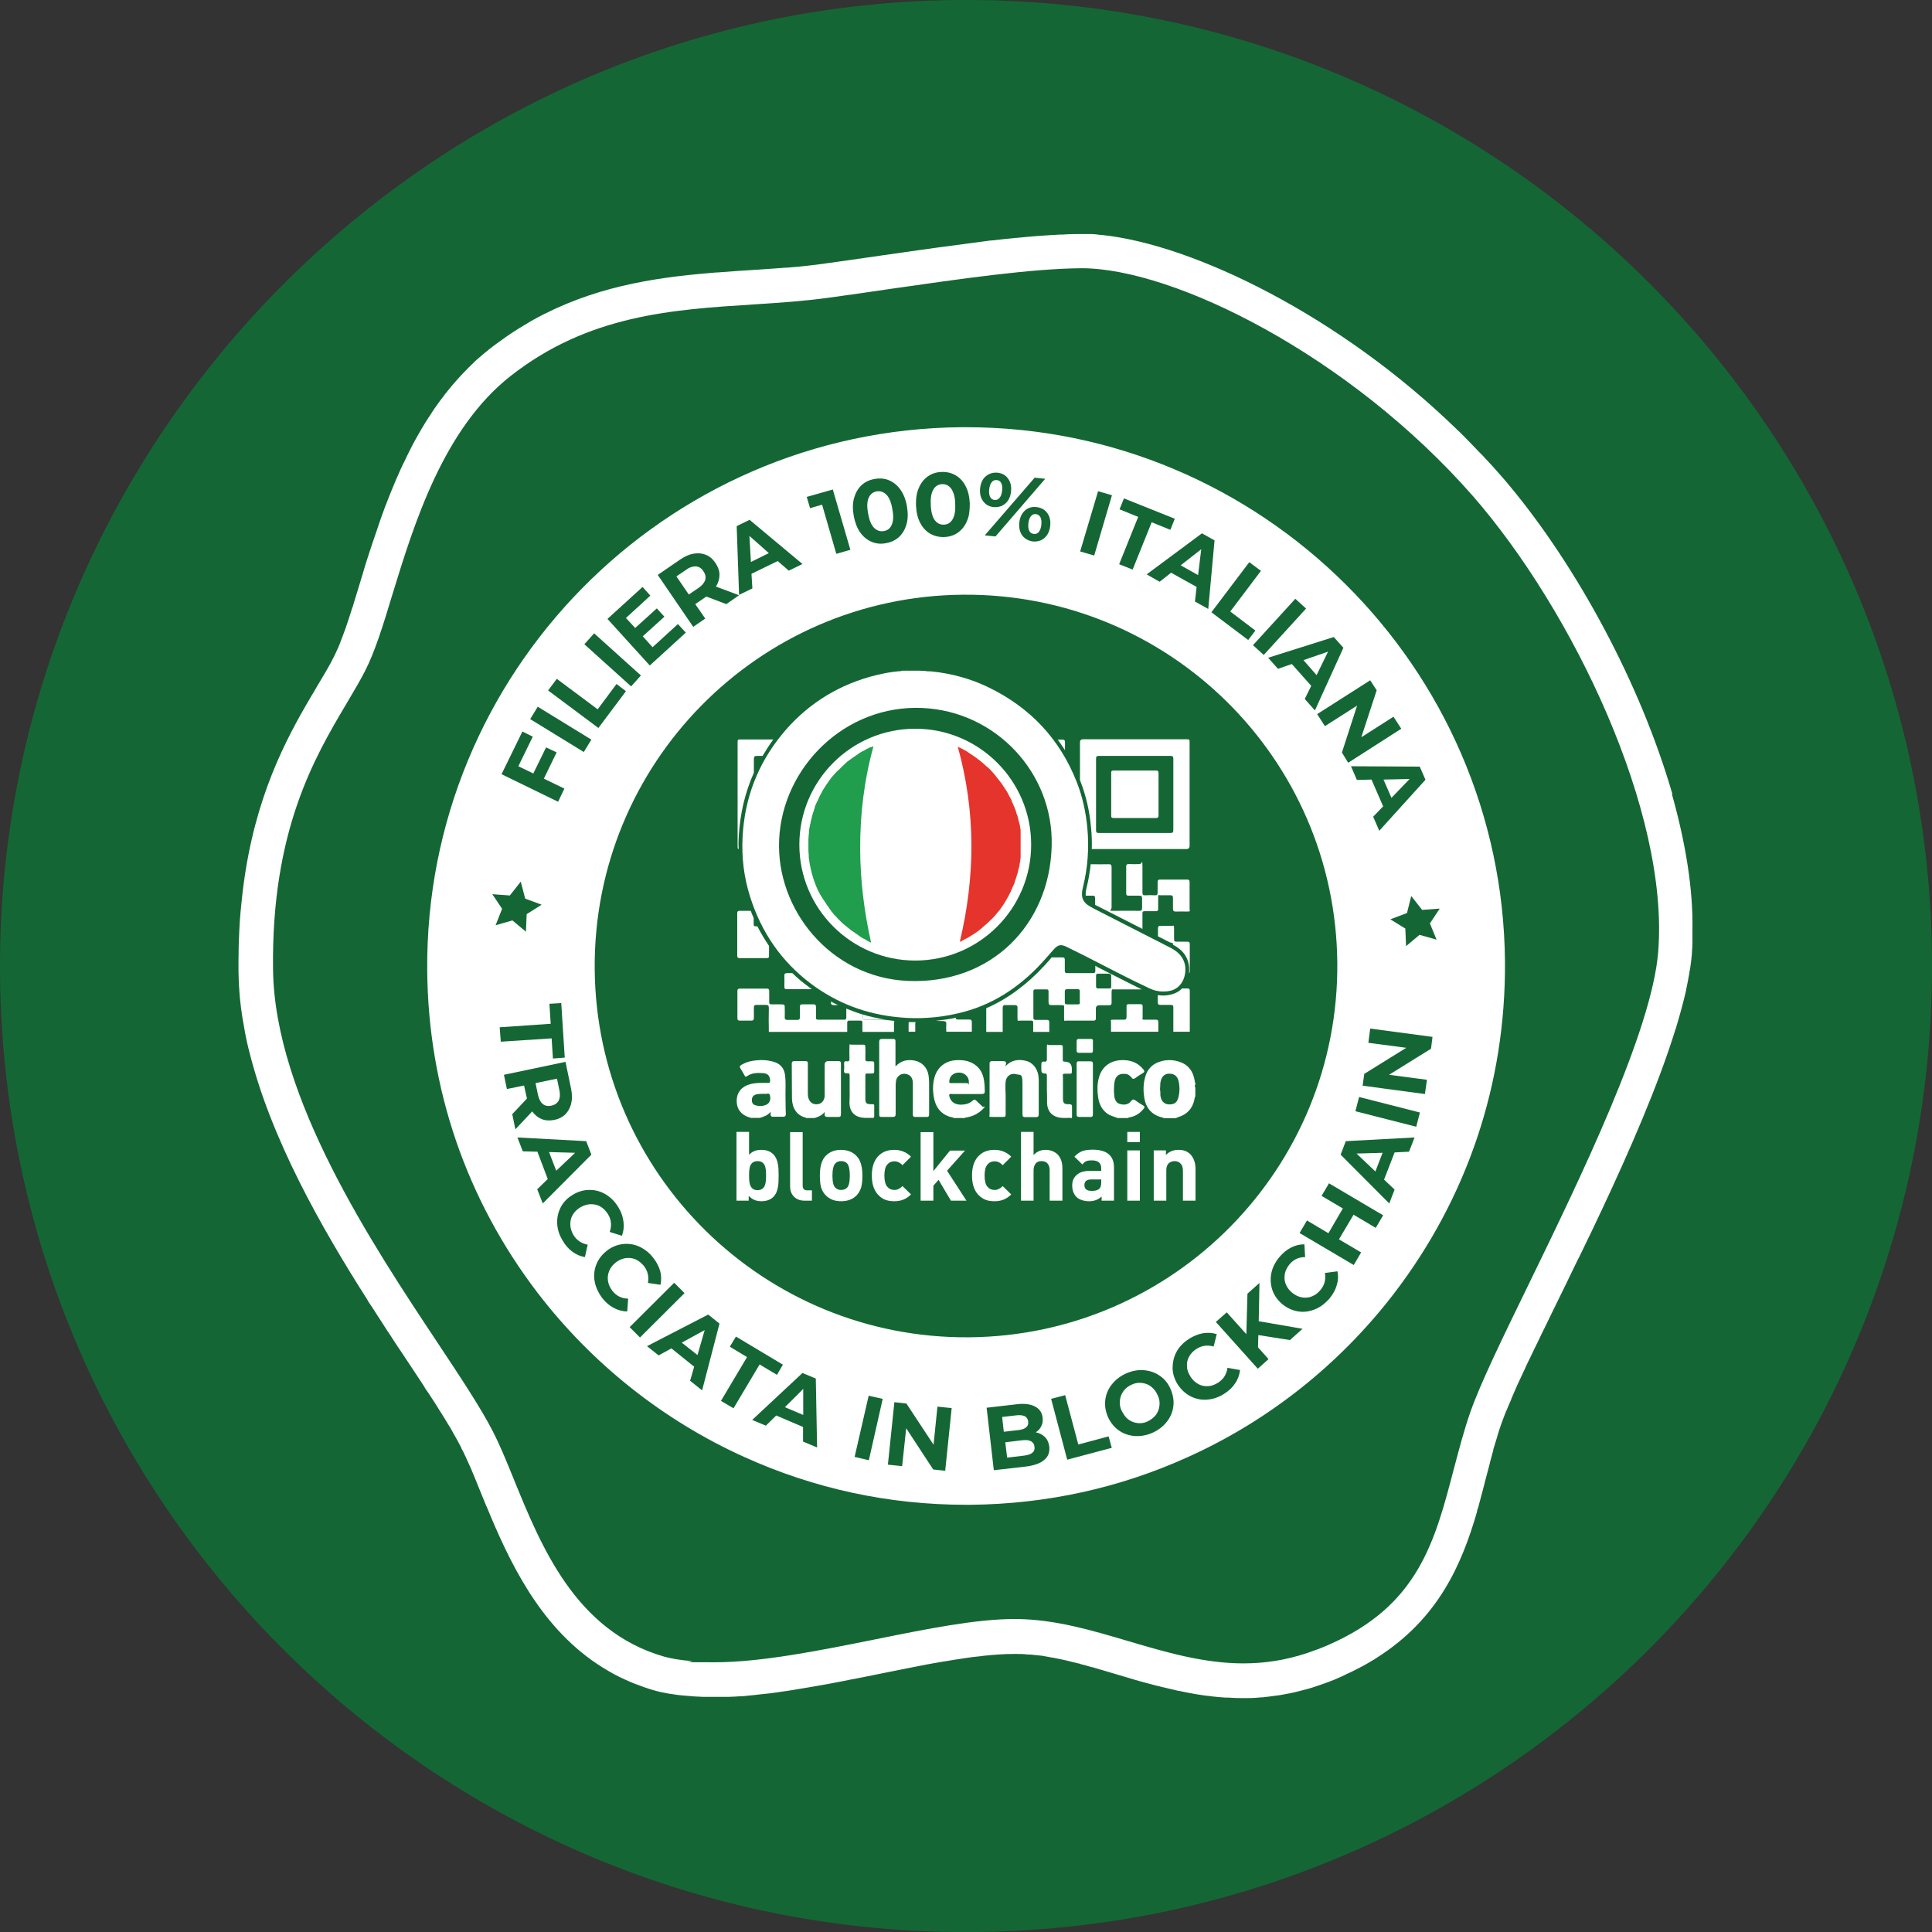 <?xml version="1.0" encoding="UTF-8"?>
<svg id="Livello_2" xmlns="http://www.w3.org/2000/svg" version="1.1" viewBox="0 0 1045.1 1045.1">
  <rect x="0" y="0" width="1045.1" height="1045.1" fill="#333333" stroke="none"/>
  <!-- Generator: Adobe Illustrator 30.0.0, SVG Export Plug-In . SVG Version: 2.1.1 Build 123)  -->
  <defs>
    <style>
      .st0 {
        fill: #209d4d;
      }

      .st1 {
        fill: #e5342c;
      }

      .st2 {
        fill: #146734;
      }

      .st3 {
        fill: #fff;
      }
    </style>
  </defs>
  <path class="st2" d="M1045.1,522.6c0,286.9-231.3,519.9-517.6,522.5h-5c-2.4,0-4.7,0-7,0C230.2,1041.3,0,808.8,0,522.6S234,0,522.6,0s522.5,234,522.5,522.6Z"/>
  <path class="st3" d="M904.7,429.7c-17.4-60.3-51.9-123.4-88.1-166.9-1.8-2.2-3.6-4.3-5.5-6.4-2.5-2.9-5.1-5.8-7.8-8.6-.9-1-1.8-2-2.8-2.9-1.6-1.7-3.3-3.4-4.9-5.1-1.3-1.3-2.6-2.7-3.9-4-1.1-1.1-2.2-2.2-3.3-3.2-63.1-61.5-142.5-100.3-192.4-105.5h-.6c-1.7-.3-3.3-.4-4.9-.5-1.2,0-2.4,0-3.5,0s-1.3,0-1.9,0c-3.3,0-6.8,0-10.3.3-.5,0-1,0-1.5,0-3.6.2-7.3.4-11.1.7h-.3c-3.9.3-8,.7-12.2,1.1h-.4c-4.2.4-8.5.9-13,1.4h-.5c-9,1.2-18.3,2.4-27.8,3.7h-.1c-9.7,1.3-19.6,2.8-29.7,4.2-6.4.9-12.9,1.9-19.5,2.8-3.5.5-7,1-10.6,1.5-.9.1-1.8.2-2.6.4h-.3c-2.7.4-5.4.7-8.1,1-.6.1-1.1.1-1.7.2-2.5.3-5,.5-7.5.7-1,.1-2,.2-3,.2-2.3.2-4.5.3-6.8.5-2.8.2-5.7.4-8.6.6h-1c-.7.1-1.5.2-2.2.2-5.3.3-10.5.7-15.8,1.1-1.1.1-2.1.2-3.2.2-1.1.1-2.3.2-3.5.3-31,2.6-63.5,7.7-95.3,25.3-1,.5-1.9,1.1-2.9,1.7-1.7,1-3.4,2-5,3-1.9,1.2-3.9,2.5-5.8,3.8-.8.5-1.6,1.1-2.4,1.7-2.5,1.8-5.1,3.6-7.6,5.6h0c-2.3,1.8-4.5,3.7-6.7,5.6-.6.5-1.2,1.1-1.7,1.6-1.8,1.7-3.5,3.4-5.2,5.2l-1,1c-2,2.1-3.8,4.2-5.7,6.4-.5.6-.9,1.1-1.4,1.7-1.5,1.8-2.9,3.6-4.3,5.5-.4.5-.8,1-1.2,1.6-1.7,2.3-3.3,4.6-4.8,7-.3.5-.6,1-1,1.5-1.3,2-2.5,4-3.7,6-.4.6-.7,1.3-1.1,1.9-1.4,2.4-2.8,4.9-4.1,7.4l-.4.8c-1.2,2.3-2.3,4.6-3.4,6.9-.3.7-.7,1.4-1,2-1.1,2.3-2.2,4.7-3.2,7.1l-.3.6c-1.1,2.6-2.2,5.2-3.2,7.7-.3.7-.5,1.3-.8,2-.8,2.1-1.7,4.3-2.5,6.4-.2.5-.4,1-.5,1.4-.9,2.5-1.9,5.1-2.7,7.6-.2.6-.4,1.2-.6,1.8-.7,2.1-1.4,4.1-2.1,6.2-.2.6-.4,1.1-.6,1.7-.8,2.5-1.6,4.9-2.4,7.3-.1.4-.2.8-.4,1.2-.7,2.2-1.4,4.3-2,6.5-.1.5-.3,1-.4,1.4-.7,2.3-1.4,4.6-2.1,6.9-.5,1.7-1,3.3-1.5,4.9h0c-.3.9-.5,1.8-.8,2.6-.3,1-.6,2-.9,3-.2.7-.4,1.4-.7,2.1-.3,1-.7,2.1-1,3.1-.2.6-.4,1.3-.6,1.9-.3,1-.7,2-1,3-.2.6-.4,1.2-.6,1.8-.3.9-.6,1.8-1,2.7-.2.6-.4,1.2-.6,1.7-.3.9-.7,1.7-1,2.6-.2.5-.4,1.1-.6,1.6-.3.9-.7,1.7-1,2.5-.2.4-.4.9-.6,1.3-.5,1-.9,2-1.4,3l-.2.4h0c-1.2,2.5-2.6,5-4.1,7.6l-.4.7c-1.5,2.6-3.1,5.3-4.8,8.1h0c-1,1.8-2.1,3.6-3.2,5.4-.3.5-.5.9-.8,1.4-.7,1.2-1.4,2.4-2.1,3.6-13.8,23.9-29.9,56.6-34.8,106.8-.2,1.7-.3,3.3-.5,5-.1,1.7-.3,3.3-.4,5.1-.2,3.5-.4,7.1-.5,10.7,0,1-.1,2.1-.1,3.1-.1,4.2-.1,8.5-.1,12.9h0c0,2.8.2,5.6.3,8.3.1,1,.1,2,.2,2.9.1,1.8.3,3.6.5,5.5.1,1.2.3,2.3.4,3.5.2,1.6.5,3.2.7,4.8.5,2.9,1,5.7,1.5,8.6.1.7.3,1.3.4,2,.4,2.1.9,4.2,1.4,6.3.1.4.2.8.3,1.1,11.7,47.5,38.9,95.4,64.2,135.1v.2c1.3,1.9,2.6,3.8,3.8,5.7l.5.8c1.7,2.7,3.4,5.3,5.1,7.9.8,1.3,1.7,2.6,2.5,3.8.6.8,1.1,1.7,1.6,2.5,1.1,1.7,2.2,3.4,3.3,5,.3.4.6.9.9,1.3,2.3,3.5,4.5,6.8,6.7,10.1s4.4,6.6,6.4,9.7v.2c1.5,2.1,2.8,4.1,4.1,6.1l.4.6c1.2,1.8,2.3,3.6,3.4,5.4.4.6.7,1.2,1.1,1.7.8,1.3,1.6,2.6,2.4,3.9.4.7.8,1.3,1.2,2,.7,1.1,1.4,2.2,2,3.3.3.5.5.9.7,1.3,1.7,2.9,3.2,5.7,4.5,8.2v.2c.8,1.5,1.6,3,2.3,4.6.2.4.3.7.5,1.1.8,1.7,1.6,3.5,2.4,5.3h0c.8,2,1.7,4,2.5,6l.3.8c.9,2.2,1.8,4.4,2.7,6.6.7,1.8,1.5,3.6,2.2,5.4.3.8.6,1.5,1,2.3.7,1.7,1.5,3.5,2.2,5.3,12.6,29.7,30,63.9,63.5,83.2.5.3.9.5,1.4.8,1.6.9,3.2,1.8,4.9,2.6,2.2,1.1,4.4,2,6.7,3,.9.4,1.8.7,2.6,1,2.8,1.1,5.7,2.1,8.7,3h.1c2.7.8,5.5,1.4,8.4,1.9h.2c2.9.5,5.9.9,9,1.1,2.9.3,5.9.5,9,.6,1,0,2,0,3,0h6.1c1.7,0,3.4,0,5.1,0,2,0,3.9-.2,5.9-.3,1.7,0,3.3-.2,5-.4,2.2-.2,4.3-.4,6.5-.7,1.6-.2,3.2-.3,4.8-.5,2.3-.3,4.7-.6,7-1,1.6-.2,3.1-.4,4.7-.7,2.4-.4,4.9-.8,7.3-1.2,1.6-.3,3.1-.5,4.7-.8,2.4-.4,4.9-.9,7.4-1.3,1.6-.3,3.2-.6,4.7-.9,2.7-.5,5.4-1,8.1-1.6,1.3-.2,2.5-.5,3.8-.7,9.1-1.8,18.2-3.7,26.9-5.4,2.2-.4,4.4-.9,6.6-1.3,1.4-.3,2.7-.5,4.1-.8,2.3-.4,4.5-.8,6.8-1.2,1.3-.2,2.5-.4,3.8-.6,2.3-.4,4.5-.8,6.8-1.1,1.1-.2,2.2-.3,3.3-.5,2.5-.4,4.9-.7,7.2-.9.8,0,1.5-.2,2.3-.3,5.8-.6,11.3-1,16.2-1h1.5c2,0,4.1,0,6.1.3.5,0,1,0,1.4,0,1.9.2,3.8.4,5.7.6h.4c2,.4,4,.7,6,1.1.6,0,1.1.2,1.7.3,1.7.3,3.5.7,5.2,1.1l.9.2c2,.5,4.1,1,6.1,1.5.5,0,1,.2,1.4.4,1.9.5,3.9,1,5.8,1.6h.3c7.6,2.2,15.4,4.6,23.3,6.9,2,.6,4.1,1.2,6.1,1.7.6.2,1.3.3,1.9.5,1.8.5,3.6,1,5.5,1.4.7.2,1.4.4,2.1.5,2.2.5,4.4,1.1,6.7,1.6.7.2,1.4.3,2.1.4,2.4.5,4.7,1,7.1,1.4l1.1.2c2.2.4,4.5.7,6.8,1,.5,0,1.1,0,1.6.2,2.5.3,5,.5,7.6.7.5,0,1,0,1.5,0,2.7.2,5.4.3,8.1.3h0c3.2,0,6.4,0,9.6-.4h.9c2.9-.3,5.8-.7,8.7-1.1.6,0,1.3-.2,1.9-.3,2.8-.5,5.6-1,8.3-1.7.7-.2,1.3-.3,2-.5,2.9-.7,5.8-1.5,8.6-2.5h0c4.3-1.4,8.7-3,13.1-5h0c2-1,4-1.9,5.9-2.8.7-.4,1.5-.7,2.2-1.1,1.1-.6,2.2-1.1,3.3-1.7.9-.5,1.8-1,2.7-1.5.7-.4,1.5-.9,2.2-1.3,1.1-.6,2.1-1.2,3.1-1.9l.3-.2c33-21,45.7-50.2,54-78.9v-.5c.4-1,.7-2.1,1-3.1,0-.5.3-1,.4-1.6.2-.8.4-1.6.6-2.3.4-1.4.7-2.7,1.1-4.1h0c1.3-4.9,2.5-9.8,3.8-14.5v-.2c.6-2.4,1.3-4.7,1.9-7v-.4c.7-2.3,1.4-4.6,2.1-6.8l.2-.8c.7-2.3,1.4-4.5,2.2-6.7.6-1.6,1.3-3.4,2-5.3.2-.5.4-1.1.7-1.6.6-1.4,1.2-2.9,1.9-4.5.3-.6.6-1.3.8-2,.7-1.7,1.5-3.5,2.3-5.3.2-.5.5-1.1.7-1.6,1.1-2.4,2.2-4.8,3.4-7.3.4-.8.8-1.6,1.1-2.4.8-1.8,1.7-3.6,2.6-5.4.6-1.3,1.2-2.6,1.8-3.8.7-1.4,1.4-2.9,2.1-4.3.7-1.5,1.5-3,2.2-4.6l1.5-3c2.4-4.9,4.8-10,7.4-15.2,1.5-3.1,3.1-6.4,4.7-9.6.4-.9.9-1.8,1.3-2.7,1.6-3.4,3.3-6.8,5-10.3l.4-.7c1.8-3.8,3.7-7.7,5.6-11.6.2-.4.4-.8.6-1.2,1.8-3.7,3.5-7.4,5.3-11.2l.4-.8c15.6-33.2,30.9-68.3,40.2-98.4l.2-.5c2.2-7.3,4.1-14.2,5.6-20.8,0-.6.2-1.1.3-1.7.5-2.5,1-4.9,1.4-7.3,0-.8.3-1.5.4-2.3.4-2.8.8-5.5,1-8.1h0v-.7c.2-2,.3-4.1.3-6.2,0-2.1,0-4.3,0-6.4.4-21.6-3.6-46.7-11.1-73.3h0ZM897,514.8c-3.4,42.9-42.1,122.4-70.3,180.4-14,28.7-26,53.4-31.3,68.6-3.5,10-6.2,20.5-8.9,30.6-10.4,39.8-19.3,74.2-67.9,95.4-3.8,1.7-7.7,3.1-11.5,4.4-11.4,3.8-22.7,5.6-34.5,5.6-21.5,0-42.1-6.1-62.1-12-20.3-6-39.5-11.7-60.2-12h-1.5c-20.8,0-47.2,5.3-75.3,11-30.4,6.1-61.7,12.4-87,12.4s-8.9-.2-12.9-.7c-5.9-.5-10.5-1.3-14.5-2.4-47.7-13.8-66.3-59.4-81.2-96-3.8-9.4-7.4-18.2-11.3-25.8-6.5-12.7-17.4-29.1-30-48.1-35-52.7-88-132.4-88.9-201.6-1-75.4,22.6-115.1,39.8-144.1,3.6-6.1,7-11.8,9.9-17.4,5.4-10.5,9.8-24.7,14.8-41.3,11.6-37.8,27.4-89.7,64-118.4,42-33,87.3-35.9,131.1-38.7,14.2-.9,27.4-1.8,40.6-3.6,11.1-1.5,22.1-3.1,32.9-4.7,39.7-5.7,77.2-11.1,104.3-11.3,49.9,0,145.1,47.2,211.8,123.4,53.9,61.9,106.1,170.8,100.1,246.3h0Z"/>
  <path class="st3" d="M522.6,814c-41.8,0-82.2-8.7-120.1-25.9-43.8-19.8-82.4-50.5-111.8-88.9-38.5-50.4-59.1-110.7-59.6-174.3-1.3-160.7,128.4-292.5,289.1-293.8h2.5c159.4,0,290.1,129.7,291.4,289.1.5,65.6-20.3,127.7-60.1,179.6-29.4,38.3-68,68.9-111.7,88.5-36.9,16.7-76.4,25.3-117.3,25.7h-2.4Z"/>
  <path class="st2" d="M723.4,520.9c.9,110.9-88.3,201.6-199.2,202.5-110.9.9-201.6-88.3-202.5-199.2-.9-110.9,88.3-201.6,199.2-202.5,111-.9,201.6,88.3,202.5,199.2h0Z"/>
  <path class="st2" d="M281.7,476.9l2.4,9.2,8.9,3.3-8.1,5.1-.4,9.5-7.3-6.1-9.1,2.6,3.5-8.9-5.3-7.9,9.5.7,5.9-7.5ZM280.4,414.5l8.1,3.9,6.9-14.1,5.7,2.7-6.9,14.2,11.1,5.4-3.4,7.1-30.6-14.9,11.3-23.1,5.6,2.8-7.8,16ZM286.8,389l4.1-6.7,29,17.8-4.1,6.7-29-17.8ZM296.5,373.5l4.7-6.3,22.1,16.5,10.2-13.7,5.1,3.9-14.9,19.9-27.2-20.3ZM316.1,348.5l5.3-5.9,25.3,22.8-5.3,5.9-25.3-22.8ZM366.7,337.6l4.3,4.6-19.5,17.8-22.9-25.2,19-17.3,4.2,4.7-13.2,12.1,5,5.4,11.7-10.6,4.1,4.5-11.7,10.6,5.3,5.9,13.7-12.5ZM392.9,326.8l-10.8-4.1-.3.2-5.7,3.9,5.4,7.8-6.5,4.5-19.2-28.1,12.1-8.3c2.5-1.7,4.9-2.8,7.3-3.2,2.4-.4,4.6-.2,6.6.6,2,.8,3.8,2.3,5.2,4.4,1.4,2.1,2.2,4.2,2.2,6.4s-.6,4.3-1.9,6.4l12.5,4.7-6.9,4.8ZM376.5,306.4c-1.6-.1-3.4.4-5.3,1.8l-5.3,3.6,6.7,9.8,5.3-3.6c1.9-1.3,3.1-2.8,3.6-4.3.4-1.6.1-3.1-1-4.7-1-1.6-2.4-2.5-4-2.6h0ZM420.7,303.5l-14.2,6.9.5,7.9-7.2,3.5-1.3-37.2,7-3.4,28.6,23.9-7.4,3.6-6-5.2ZM415.9,299.2l-10.5-9.3.8,14.1,9.7-4.8ZM450.5,264.8l9.5,32.6-7.6,2.2-7.7-26.6-6.5,1.9-1.8-6.1,14.1-4ZM471.5,293.1c-2.4-1-4.5-2.7-6.2-5.1s-2.8-5.4-3.5-9c-.6-3.6-.6-6.8.2-9.6.8-2.8,2.1-5.1,4-6.9s4.3-2.9,7.1-3.4c2.8-.5,5.4-.3,7.8.7s4.5,2.7,6.2,5.1,2.9,5.4,3.5,9,.6,6.8-.2,9.6c-.8,2.8-2.1,5.1-4,6.9s-4.3,2.9-7,3.4c-2.9.6-5.5.3-7.9-.7h0ZM482.4,283.8c.9-2,1-4.8.3-8.4-.6-3.7-1.7-6.3-3.2-7.8s-3.2-2.1-5.3-1.8c-2,.4-3.4,1.5-4.3,3.5s-1,4.8-.3,8.4c.6,3.7,1.7,6.3,3.2,7.8s3.2,2.1,5.2,1.8c2.1-.3,3.6-1.5,4.4-3.5h0ZM503.2,288.7c-2.3-1.3-4.1-3.3-5.4-5.8-1.4-2.6-2.1-5.7-2.3-9.4-.1-3.7.3-6.8,1.5-9.5,1.1-2.7,2.8-4.8,4.9-6.3s4.6-2.3,7.4-2.4c2.8-.1,5.4.5,7.6,1.8,2.3,1.3,4.1,3.3,5.4,5.8,1.4,2.6,2.1,5.7,2.3,9.4,0,3.7-.3,6.8-1.5,9.5-1.1,2.7-2.8,4.8-4.9,6.3-2.1,1.5-4.6,2.3-7.4,2.4s-5.3-.5-7.6-1.8h0ZM515.3,280.9c1.1-1.8,1.6-4.6,1.4-8.3,0-3.7-.9-6.4-2.1-8.2-1.3-1.7-2.9-2.6-5-2.5-2,.1-3.6,1-4.7,2.9-1.1,1.8-1.6,4.6-1.4,8.3.1,3.7.9,6.5,2.1,8.2,1.3,1.7,2.9,2.6,4.9,2.5,2.1,0,3.7-1,4.8-2.9h0ZM531.8,271.1c-1.4-1.9-1.9-4.2-1.6-7,.3-2.8,1.3-5,3.1-6.5s3.9-2.1,6.3-1.9c2.5.3,4.4,1.3,5.7,3.2,1.4,1.9,1.9,4.2,1.6,7-.3,2.8-1.3,5-3.1,6.5-1.7,1.5-3.8,2.1-6.3,1.9-2.4-.2-4.3-1.3-5.7-3.2h0ZM559.7,258.4l5.7.6-26.9,31.2-5.8-.6,27-31.2ZM540.7,269.3c.7-.8,1.2-2.1,1.4-3.9s0-3.1-.5-4.1-1.3-1.5-2.4-1.6c-1.1-.1-2,.2-2.7,1.1-.7.8-1.2,2.1-1.4,3.9-.2,1.7,0,3.1.5,4.1s1.3,1.5,2.4,1.7c1.1,0,2-.3,2.7-1.2h0ZM554.5,291.2c-1.2-.9-2.1-2.1-2.6-3.6-.6-1.5-.7-3.2-.5-5,.2-1.9.8-3.5,1.6-4.8.9-1.3,2-2.3,3.3-2.9,1.4-.6,2.8-.8,4.4-.6,2.5.3,4.4,1.3,5.8,3.2,1.4,1.9,1.9,4.2,1.6,7-.3,2.8-1.4,5-3.1,6.5-1.7,1.5-3.9,2.1-6.3,1.9-1.6-.2-3-.8-4.2-1.7h0ZM561.9,287.8c.7-.8,1.2-2.1,1.4-3.9.2-1.7,0-3.1-.5-4.1s-1.3-1.5-2.4-1.7c-1.1-.1-2,.2-2.7,1.1-.7.8-1.2,2.1-1.4,3.9s0,3.1.5,4.1,1.3,1.5,2.4,1.6c1.1.2,2-.2,2.7-1h0ZM594,265.7l7.5,2.2-9.6,32.6-7.6-2.2,9.7-32.6ZM615.7,279.6l-10.1-4.1,2.4-5.9,27.5,11-2.4,6-10.1-4.1-10.3,25.6-7.3-2.9,10.3-25.6ZM647.3,317.5l-13.8-7.7-6.2,4.9-7-4,29.9-22.2,6.8,3.8-3.4,37.1-7.2-4,.9-7.9ZM648.1,311.1l1.7-14-11.1,8.7,9.4,5.3ZM675.8,304.1l6.3,4.7-16.6,22,13.6,10.3-3.9,5.1-19.9-15,20.5-27.1ZM677.8,349l22.9-25.1,5.8,5.3-22.9,25.1-5.8-5.3ZM709.3,371l-10.5-11.8-7.5,2.6-5.3-6,35.5-11.2,5.2,5.8-15.4,33.9-5.5-6.2,3.5-7.1ZM712.2,365.2l6.2-12.7-13.3,4.6,7.1,8.1ZM758,394.2l-28.7,18.4-3.4-5.5,8.2-25.4-17.4,11.1-4.2-6.5,28.7-18.3,3.5,5.4-8.3,25.4,17.4-11.1,4.2,6.5ZM748.2,436.2l-6.3-14.5-7.9.2-3.2-7.4,37.2.2,3.1,7.1-25,27.6-3.3-7.6,5.4-5.6ZM752.7,431.6l9.8-10.2-14.1.3,4.3,9.9ZM297.9,553.8l-.7-10.8,6.4-.4,1.9,29.5-6.4.5-.7-10.9-27.5,1.8-.6-7.8,27.6-1.9ZM277.1,602.7l7.9-8.4v-.4c-.1,0-1.5-6.7-1.5-6.7l-9.3,1.9-1.6-7.7,33.3-7,3,14.4c.6,2.9.7,5.6.1,8-.5,2.4-1.6,4.3-3.1,5.9-1.6,1.6-3.6,2.6-6,3.1-2.5.5-4.7.4-6.8-.4-2-.8-3.8-2.2-5.2-4.2l-9.1,9.7-1.7-8.2ZM302.2,595.4c.7-1.4.9-3.3.4-5.6l-1.3-6.3-11.6,2.4,1.3,6.3c.5,2.3,1.4,4,2.6,5,1.3,1,2.8,1.3,4.7.9,1.8-.4,3.1-1.3,3.9-2.7h0ZM296.3,637.8l-5.6-14.8-7.9-.2-2.9-7.5,37.2,2,2.8,7.3-26.3,26.4-3-7.7,5.7-5.5ZM300.9,633.3l10.2-9.7-14.1-.4,3.9,10.1ZM301.4,661.6c-.1-3.2.6-6.1,2.1-8.9,1.5-2.7,3.7-4.9,6.7-6.6,2.9-1.7,5.9-2.5,9.1-2.4,3.1,0,6,.9,8.7,2.6,2.7,1.7,4.9,4,6.7,7.1,1.5,2.5,2.3,5.1,2.6,7.7.3,2.6,0,5.1-.9,7.4l-6.6-2.1c1.2-3.3.9-6.5-.8-9.4-1.1-1.8-2.4-3.2-4-4.2s-3.4-1.4-5.3-1.4-3.8.6-5.6,1.6c-1.8,1-3.2,2.4-4.2,4s-1.4,3.4-1.4,5.3.6,3.8,1.6,5.6c1.7,2.9,4.3,4.7,7.8,5.4l-1.5,6.7c-2.5-.4-4.8-1.4-6.9-3s-3.9-3.6-5.3-6.2c-1.8-3-2.7-6.1-2.8-9.2h0ZM321.7,693.3c-.6-3.1-.3-6.2.8-9.1,1.1-2.9,3-5.4,5.6-7.5s5.5-3.3,8.6-3.7,6.1,0,9,1.3,5.5,3.3,7.6,6c1.8,2.3,3.1,4.7,3.8,7.2.7,2.5.7,5,.2,7.5l-6.8-1c.6-3.5-.1-6.5-2.2-9.2-1.3-1.6-2.8-2.8-4.6-3.6-1.7-.7-3.6-.9-5.4-.6-1.9.3-3.6,1.1-5.3,2.4-1.6,1.3-2.8,2.8-3.5,4.6s-.9,3.6-.6,5.4c.3,1.9,1.1,3.6,2.4,5.3,2.1,2.7,4.9,4.1,8.5,4.2l-.5,6.9c-2.6,0-5-.7-7.3-1.9s-4.4-3-6.2-5.3c-2.1-2.8-3.5-5.8-4.1-8.9h0ZM340.6,717.9l24.1-24,5.6,5.6-24.1,24-5.6-5.6ZM375.5,739.3l-12.3-9.9-6.9,3.8-6.3-5,33.1-17.1,6.1,4.9-9.4,36.1-6.5-5.2,2.2-7.6ZM377.3,733l3.9-13.5-12.4,6.8,8.5,6.7ZM404.1,734.1l-9.3-5.6,3.3-5.5,25.4,15.2-3.2,5.5-9.4-5.6-14.1,23.7-6.8-4,14.1-23.7ZM434.4,771.9l-14.5-6.2-5.6,5.5-7.4-3.1,27.2-25.4,7.2,3,.7,37.3-7.6-3.2v-7.9ZM434.5,765.4v-14.1c.1,0-9.9,9.9-9.9,9.9l9.9,4.2ZM469.9,755l7.6,1.7-7.5,33.2-7.7-1.8,7.6-33.1ZM514.8,761.7l-3.5,33.9-6.5-.7-14.6-22.3-2.2,20.5-7.7-.8,3.5-33.8,6.5.7,14.7,22.3,2.1-20.6,7.7.8ZM565.3,777.4c1.3,1.3,2,3,2.3,5.1.3,3-.5,5.4-2.7,7.2-2.1,1.9-5.4,3-9.8,3.6l-17.5,2-3.9-33.8,16.5-1.9c4.1-.5,7.4,0,9.8,1.3,2.4,1.3,3.7,3.3,4,6,.2,1.6,0,3.2-.7,4.5-.6,1.4-1.6,2.5-3,3.4,2.1.4,3.7,1.3,5,2.6h0ZM542.1,766.5l.9,8,7.8-.9c1.9-.2,3.4-.7,4.3-1.5.9-.8,1.3-1.8,1.1-3.2-.2-1.3-.8-2.2-1.8-2.8-1.1-.5-2.6-.7-4.5-.5l-7.8.9ZM558.4,785.9c1-.8,1.4-1.9,1.2-3.3-.3-2.8-2.6-4-6.7-3.5l-9.1,1.1,1,8.3,9.1-1.1c2-.2,3.5-.7,4.5-1.5h0ZM568.6,756.7l7.6-2,7.1,26.7,16.4-4.4,1.7,6.2-24.1,6.4-8.7-32.9ZM613.7,776.8c-3.2-.3-6.1-1.3-8.6-3.1s-4.5-4.3-5.8-7.3c-1.3-3.1-1.8-6.1-1.4-9.2.4-3.1,1.6-5.9,3.6-8.4s4.6-4.5,7.8-5.9,6.5-2,9.6-1.7c3.2.3,6.1,1.3,8.6,3.1,2.6,1.8,4.5,4.2,5.8,7.3s1.8,6.1,1.4,9.2c-.4,3.1-1.6,5.9-3.6,8.4s-4.6,4.5-7.8,5.9c-3.1,1.4-6.4,1.9-9.6,1.7h0ZM625.2,765.5c1.1-1.5,1.8-3.2,2-5.1.2-1.9,0-3.8-1-5.7-.8-1.9-2-3.5-3.5-4.6-1.5-1.2-3.2-1.8-5-2-1.9-.2-3.7,0-5.5.9-1.8.8-3.3,1.9-4.4,3.4-1.1,1.5-1.8,3.2-2,5.1-.2,1.9,0,3.8,1,5.7s2,3.5,3.5,4.6,3.2,1.8,5,2c1.9.2,3.7,0,5.5-.9s3.2-2,4.4-3.4h0ZM653.2,757.1c-3.2.3-6.2-.3-9-1.7s-5.1-3.5-7-6.3c-1.8-2.8-2.8-5.8-2.9-8.9,0-3.1.6-6.1,2.1-8.9,1.5-2.8,3.8-5.1,6.7-7,2.5-1.6,5-2.6,7.6-3.1,2.6-.4,5-.3,7.5.5l-1.7,6.7c-3.4-1-6.5-.5-9.3,1.3-1.8,1.1-3.1,2.6-4,4.2-.9,1.7-1.3,3.5-1.1,5.3,0,1.9.8,3.7,1.9,5.5,1.1,1.8,2.6,3.1,4.2,4,1.7.9,3.5,1.3,5.3,1.1,1.9,0,3.7-.8,5.5-1.9,2.9-1.9,4.5-4.5,5-8l6.8,1.2c-.3,2.5-1.1,4.9-2.6,7.1-1.4,2.2-3.4,4.1-5.9,5.7-2.9,1.9-5.9,2.9-9.1,3.2h0ZM680.7,722.2l-.2,6.6,5.7,6.4-5.8,5.2-22.7-25.3,5.9-5.2,10.6,11.8.6-21.9,6.5-5.8-.4,20.7,23.7,4.1-6.8,6.1-17.1-2.7ZM711.2,708.3c-3,1.2-6,1.6-9,1.1-3.1-.5-5.9-1.8-8.5-3.9-2.6-2.2-4.4-4.7-5.4-7.6-1-2.9-1.2-6-.6-9.1.6-3.1,2.1-6,4.3-8.7,1.9-2.3,4-4,6.3-5.2s4.7-1.8,7.3-1.8l.4,6.9c-3.5,0-6.4,1.4-8.5,4-1.3,1.6-2.2,3.4-2.5,5.2-.3,1.9-.2,3.7.5,5.4.7,1.8,1.8,3.3,3.5,4.7,1.6,1.3,3.4,2.2,5.2,2.5,1.9.3,3.7.2,5.4-.5,1.8-.7,3.3-1.8,4.7-3.5,2.2-2.6,3-5.7,2.4-9.2l6.8-.9c.5,2.5.4,5-.4,7.5-.7,2.5-2,4.9-3.9,7.2-2.5,2.8-5.1,4.8-8,5.9h0ZM718.9,640.1l29.3,17.3-4,6.8-12-7.1-7.9,13.3,12,7.1-4,6.8-29.3-17.3,4-6.8,11.6,6.9,7.8-13.4-11.5-6.8,4-6.8ZM754.4,623.4l-5.7,14.7,5.7,5.4-2.9,7.5-26.3-26.4,2.8-7.3,37.2-2-3,7.7-7.8.4ZM747.9,623.6l-14.1.4,10.2,9.7,3.9-10.1ZM733.2,601.1l2-7.7,32.9,8.4-2,7.7-32.9-8.4ZM741.2,556.4l33.7,4.5-.8,6.4-22.7,14.1,20.5,2.7-1.1,7.7-33.7-4.5.9-6.4,22.7-14.1-20.5-2.7,1-7.7ZM763.4,484.7l-2.3,9.2-9,3.4,8.1,5,.4,9.5,7.3-6.1,9.2,2.6-3.6-8.8,5.3-8-9.5.7-5.9-7.5Z"/>
  <g>
    <path class="st3" d="M466.7,550.4c0,.9.3,1.2,1.2,1.2h11.2c-4.2-.7-8.4-1.6-12.4-2.8,0,.5,0,1.1,0,1.6h0Z"/>
    <path class="st3" d="M625,551.6c-1.9,0-3.8,0-5.7,0s-1.2-.3-1.2-1.2v-6c0-.8-.3-1.2-1.1-1.2h-6.4c-1,0-1.3.4-1.2,1.3v5.5c0,1.2-.3,1.6-1.5,1.6-1.9,0-3.7,0-5.6,0s-1.3.3-1.3,1.2v5.3h25.6v-4.9c.1-1.3-.4-1.7-1.6-1.6h0Z"/>
    <path class="st3" d="M626.3,538.3v3.8c0,1.2.4,1.5,1.5,1.5h5.6c.8,0,1.3.2,1.3,1.2v13.3h8.9v-22.2c0-.9-.4-1.2-1.3-1.2h-2.9c-1.5,1.6-3.4,2.6-5.6,3.2-2.5.7-5.1.8-7.5.4h0Z"/>
    <path class="st3" d="M409.4,501.1c-1.6,0-1.7-.1-1.7-1.7v-2.8c-.6-1.3-1.1-2.6-1.6-3.9h-6c-1,0-1.3.4-1.3,1.3v23c0,1,.4,1.3,1.4,1.3h14.5c1,0,1.4-.4,1.3-1.4v-5.2c-2.3-3.4-4.4-6.9-6.3-10.6h-.3Z"/>
    <path class="st3" d="M576.1,401.4c0-.9-.3-1.3-1.3-1.3h-2.6c1.4,1.9,2.6,3.8,3.9,5.7,0-1.5,0-3,0-4.4h0Z"/>
    <path class="st3" d="M449.5,542.2c0,1.1.4,1.5,1.4,1.5h2.4c-1.3-.6-2.6-1.3-3.8-1.9v.4h0Z"/>
    <path class="st3" d="M428.6,526.4h-2.7c-1.3,0-1.7.4-1.6,1.6.1,1.7,0,3.5,0,5.2s0,1.9,1.9,1.9h12.9c-.6-.4-1.2-.9-1.8-1.4-3.1-2.2-6-4.7-8.7-7.3h0Z"/>
    <path class="st3" d="M509.5,552.3c1.6,0,2.4.3,2.4,1.2-.1,1.5-.1,3.1,0,4.6h13.8v-5.2c0-1-.4-1.4-1.4-1.4-1.9,0-3.9,0-5.8,0s-1.3-.2-1.3-1c-3.6.8-7.3,1.3-10.9,1.7,1,.1,2.1.1,3.2.1h0Z"/>
    <path class="st3" d="M592.5,522.4v2.8c0,.9-.3,1.2-1.2,1.2h-14.1c-.9,0-1.2-.4-1.2-1.2v-6c0-1-.3-1.3-1.3-1.3h-5.8c-1.2,1.4-2.5,2.9-3.8,4.3-9.7,10.5-20.1,18.2-31.6,23.2v12.8h8.9v-12.9c0-1.2.4-1.7,1.6-1.6,1.6,0,3.2,0,4.8,0,1.1,0,1.7.3,1.6,1.5,0,1.9,0,3.7,0,5.6s.3,1.3,1.3,1.3h6.1c.8,0,1.2.3,1.1,1.1v5h8.7v-5.2c0-.9-.3-1.3-1.3-1.3h-6.1c-.8,0-1.2-.3-1.2-1.1v-14.3c0-.8.3-1.1,1.1-1.1h6c.9,0,1.1.3,1.1,1.2,0,1.9,0,3.8,0,5.7,0,1.3.5,1.7,1.7,1.6,1.7,0,3.5,0,5.2,0s1.6.4,1.5,1.6c0,1.9,0,3.7,0,5.6s.3,1.2,1.2,1.2h14.8c.9,0,1.2-.4,1.2-1.2v-5.3q0-1.8,1.9-1.8h5.1c1.1,0,1.6-.4,1.5-1.5,0-1.8,0-3.6,0-5.5s.4-1.6,1.6-1.6c4.6,0,9.2,0,13.8,0h.9c-8-3.9-16-8.1-23.8-12-.4-.3-.9-.5-1.3-.8h0ZM584.2,542.3c0,.8-.4,1-1.1,1h-6c-.9,0-1.1-.4-1.1-1.2v-5.8c0-.9.4-1.2,1.2-1.2h5.8c.7,0,1.1.2,1.1,1,0,2.1,0,4.1,0,6.2h0ZM600.1,526.8c.7,0,1,.3,1,1v5.9c0,.7-.3,1-1,1h-6.1c-.8,0-1.1-.3-1.1-1.1v-5.8c0-.7.2-1.1,1-1.1,2.1,0,4.1,0,6.2,0h0Z"/>
    <path class="st3" d="M467.9,551.6c-.9,0-1.2-.3-1.2-1.2v-1.6c-3-.9-6-2-8.9-3.2v4.8c0,.9-.3,1.2-1.2,1.2h-14.1c-.8,0-1.2-.3-1.1-1.1v-5.8c0-1-.3-1.4-1.3-1.4-2,0-4.1,0-6.1,0-1.1,0-1.3.4-1.3,1.4v5.6c0,1.1-.4,1.4-1.4,1.4-1.8,0-3.6,0-5.5,0-.9,0-1.3-.3-1.3-1.3.1-1.7,0-3.4,0-5.1s0-2-2-2h-5.2c-.9,0-1.2-.3-1.2-1.2v-6.1c0-.9-.4-1.2-1.2-1.2h-14.8c-.9,0-1.2.4-1.2,1.3v14.8c0,.9.4,1.2,1.3,1.2,2.1,0,4.2,0,6.2,0,1.1,0,1.4-.5,1.4-1.5v-5.6c0-1,.4-1.4,1.4-1.4,1.7,0,3.4,0,5.1,0,1.2,0,1.6.4,1.6,1.6-.1,4.3-.1,8.6,0,13h42.4v-5c0-.8.3-1.1,1.1-1.1h6.1c.7,0,1,.3,1,1v3.3c-.1.5.1,1.1.1,1.8h17v-4.9c0-.5.1-.8.3-1-1.5-.2-3.1-.4-4.6-.6-3.9-.1-7.7-.1-11.4-.1h0Z"/>
    <path class="st3" d="M636,493.1c2.1-.1,4.2,0,6.2,0s1.3-.3,1.3-1.3v-14.7c0-.9-.3-1.3-1.3-1.3h-14.7c-1.1,0-1.3.5-1.3,1.4v5.7c0,1-.3,1.5-1.4,1.4-1.7-.1-3.5-.1-5.2,0-1.3.1-1.6-.3-1.6-1.6,0-4.6,0-9.3,0-13.9s-.3-1.5-1.4-1.4c-2,.1-4,.1-6,0-1,0-1.4.3-1.4,1.4v14.4c0,1,.4,1.4,1.4,1.3h5.7c1.2,0,1.5.4,1.5,1.5,0,1.7,0,3.5,0,5.2,0,1.2-.4,1.5-1.5,1.5-4.4-.1-8.7,0-13.1,0s-1.9,0-1.9-1.9v-21.7c0-1.2-.4-1.7-1.6-1.6-3.2,0-6.5.1-9.7,0-.5,4.4-1.2,8.7-2.3,13-.2.9-.4,1.9-.4,3.1v.9h3.7c1.1,0,1.4.4,1.4,1.4s0,2.4,0,3.6h0l3.8,1.9c7.2,3.6,14.4,7.4,21.8,11.1v-8.5c0-.8.3-1.1,1.1-1.1h6c1.1,0,1.5-.4,1.4-1.4,0-2,0-4,0-6s.3-1.2,1.1-1.2h5.6c1,0,1.3.4,1.3,1.3v5.8c0,1.2.3,1.7,1.4,1.7h0Z"/>
    <path class="st3" d="M491.5,553.1v5h3.6v-4.6l.2-.6c-1.2,0-2.5,0-3.7,0v.3h-.1Z"/>
    <path class="st3" d="M399.6,452.6c.7-12.3,3.4-23.9,8.2-34.6v-7.4c0-1.3.4-1.7,1.7-1.7h3c1.8-3,3.7-6,5.8-8.9h-17.6c-1.7,0-1.7.1-1.7,1.8v55.8c0,1.2,0,1.6.6,1.7-.2-2.2-.1-4.5,0-6.7h0Z"/>
    <path class="st3" d="M590.2,447.8c.4,3.8.5,7.7.4,11.5h51.1q1.8,0,1.8-1.8v-55.7c0-1.8,0-1.9-1.8-1.9h-55.8q-1.7,0-1.7,1.7v20.4c3.2,8.1,5.2,16.5,6,25.8h0ZM592.9,410.4c0-1.1.3-1.5,1.5-1.5h38.7c1.2,0,1.6.3,1.6,1.5v38.7c0,1.2-.4,1.5-1.6,1.5h-38.7c-1.1,0-1.5-.3-1.5-1.4v-38.8h0Z"/>
    <path class="st3" d="M633.2,509.9c1,0,1.4.3,1.4,1.2,2.9,1.5,6.6,4.1,8.1,9.1.6,2,.7,4.2.5,6.3.2-.2.4-.6.4-1.1v-14.7c0-1-.4-1.3-1.3-1.3h-5.6c-1.2.1-1.7-.3-1.6-1.6,0-1.9,0-3.7,0-5.6s-.3-1.4-1.2-1.4h-6.2c-.9,0-1.3.4-1.3,1.3v4.4c2,1,4.1,2.1,6.1,3.1l.7.3h0Z"/>
    <path class="st3" d="M602.5,442.5h22.8c1,0,1.4-.3,1.4-1.4v-23c0-.9-.4-1.3-1.3-1.3h-23c-1,0-1.4.4-1.3,1.4v22.8c-.1,1.2.3,1.5,1.4,1.5h0Z"/>
    <path class="st3" d="M501.3,550.6c5.6-.3,11.2-1.1,16.7-2.4,18.3-4.1,33.2-13.9,45.7-27.5,2.1-2.3,4.1-4.6,6.1-6.9,2.5-2.8,4-3.2,7.4-1.5,3.1,1.5,6.2,3.1,9.3,4.6,11.8,6,23.4,12.2,35.4,17.8,3.6,1.7,7.5,2.1,11.4,1.2,7.1-1.8,9-10,7.4-15.1-1.2-3.9-4.1-6.3-7.5-8.1-13.8-7.1-27.7-14.1-41.5-21.2-1.2-.6-2.3-1.3-3.4-2-2-1.5-3.1-3.4-3-6,0-1.2.2-2.4.5-3.5,2.6-10.5,3.4-21.2,2.4-32-.8-8.6-2.6-17-5.8-25.1-9.2-23.3-25.2-40.2-47.7-51.1-9.7-4.7-20-7.5-30.8-8.6-1.3-.1-2.6,0-3.8-.3h-1.2c-.4,0-.8-.1-1.2-.1h-7.1c-.6-.1-1.2.1-1.8,0h-1c0,.1-.2.2-.2.2-5.9.4-11.7,1.6-17.4,3.2-19,5.5-34.8,15.9-47.3,31.2-13.1,16.1-20.1,34.5-21.2,55.2-.6,11.1.7,22,4.1,32.6,6,19,16.8,34.8,32.7,46.8,14.2,10.7,30.2,16.7,47.8,18.3,5,.5,10,.6,15,.3h0ZM494.8,530.7c-42.6.2-73.2-35.5-73.4-72.9-.2-39.6,32.4-74.5,73.6-74.9,40.6-.3,72.9,32.1,73.9,70.8.9,42.6-29.1,77-74.1,77h0Z"/>
    <path class="st3" d="M586.8,562h3.2c.9,0,1.3.3,1.2,1.2v5.2c0,.8-.3,1.2-1.1,1.1h-6.5c-.9,0-1.2-.4-1.2-1.2v-5.1c0-.9.4-1.2,1.3-1.2h3.1Z"/>
    <g>
      <path class="st3" d="M421.2,635.9c0,2.8-.1,4.9-.4,6.3-.4,2.3-1.2,4-2.4,5.2-1.6,1.6-3.8,2.4-6.6,2.4s-5-1-6.8-2.9v2.6h-6.6v-37.2h6.8v12.4c1.6-1.8,3.8-2.7,6.6-2.7s5,.8,6.6,2.5c1.2,1.2,2,3,2.4,5.2.3,1.4.4,3.5.4,6.2h0ZM414.4,635.9c0-2.4-.2-4.1-.6-5.2-.7-1.7-2-2.6-4-2.6s-3.3.9-4,2.6c-.4,1-.6,2.8-.6,5.2s.2,4.1.6,5.2c.7,1.8,2,2.7,4,2.7s3.3-.9,4-2.7c.4-1.1.6-2.8.6-5.2h0Z"/>
      <path class="st3" d="M439.2,649.5h-3.9c-2.6,0-4.6-.8-6-2.4-1.3-1.4-1.9-3.2-1.9-5.3v-29.4h6.8v29c0,1.6.8,2.5,2.4,2.5h2.6v5.6Z"/>
      <path class="st3" d="M466.5,635.9c0,2.6-.2,4.7-.6,6.2-.5,1.7-1.3,3.2-2.4,4.4-2.1,2.2-4.9,3.3-8.5,3.3s-6.3-1.1-8.4-3.3c-1.2-1.2-2-2.7-2.5-4.4-.4-1.5-.6-3.6-.6-6.2,0-4.9,1-8.4,3.1-10.6,2.1-2.2,4.9-3.3,8.3-3.3s6.3,1.1,8.4,3.3c2.2,2.2,3.2,5.7,3.2,10.6h0ZM459.7,635.9c0-3.3-.5-5.5-1.5-6.6-.8-.8-1.8-1.2-3.2-1.2s-2.3.4-3.1,1.2c-1,1-1.6,3.2-1.6,6.6s.5,5.6,1.6,6.6c.8.8,1.8,1.2,3.1,1.2s2.4-.4,3.2-1.2c1-1,1.5-3.2,1.5-6.6h0Z"/>
      <path class="st3" d="M492.8,646.1c-2.4,2.5-5.4,3.7-9,3.7s-6-.9-8.1-2.8c-2.7-2.4-4.1-6.1-4.1-11.1s1.4-8.7,4.1-11.1c2.1-1.9,4.8-2.8,8.1-2.8s6.6,1.2,9,3.7l-4.6,4.6c-1.3-1.4-2.8-2.1-4.4-2.1s-2.9.6-3.9,1.8-1.5,3.2-1.5,5.9.5,4.8,1.5,6,2.3,1.8,3.9,1.8,3-.7,4.4-2.1l4.6,4.5Z"/>
      <polygon class="st3" points="522.8 649.5 514.4 649.5 507.7 638.2 504.9 641.4 504.9 649.5 498 649.5 498 612.4 504.9 612.4 504.9 633.5 513.9 622.4 522 622.4 512.3 633.3 522.8 649.5"/>
      <path class="st3" d="M547,646.1c-2.4,2.5-5.4,3.7-9,3.7s-6-.9-8.1-2.8c-2.7-2.4-4.1-6.1-4.1-11.1s1.4-8.7,4.1-11.1c2.1-1.9,4.8-2.8,8.1-2.8s6.6,1.2,9,3.7l-4.6,4.6c-1.3-1.4-2.8-2.1-4.4-2.1s-2.9.6-3.9,1.8-1.5,3.2-1.5,5.9.5,4.8,1.5,6,2.3,1.8,3.9,1.8,3-.7,4.4-2.1l4.6,4.5Z"/>
      <path class="st3" d="M574.6,649.5h-6.8v-16.6c0-1.7-.5-2.9-1.4-3.8-.8-.7-1.8-1-3-1s-2.2.3-2.9,1-1.4,2.1-1.4,3.8v16.6h-6.8v-37.2h6.8v12.5c1.8-1.9,4-2.8,6.5-2.8s5.1.9,6.8,2.8c1.5,1.8,2.3,4.1,2.3,7.1v17.6h0Z"/>
      <path class="st3" d="M602.5,649.5h-6.6v-2.3c-1.7,1.7-4,2.6-6.7,2.6s-5.4-.8-6.9-2.3c-1.5-1.6-2.3-3.6-2.3-6.2s.8-4.2,2.4-5.7c1.6-1.5,3.9-2.2,6.9-2.2h6.4v-1.4c0-2.9-1.7-4.3-5-4.3s-3.9.7-5.2,2.2l-4.3-4.2c1.3-1.4,2.7-2.4,4.2-3,1.4-.5,3.3-.8,5.6-.8,7.7,0,11.6,3.2,11.6,9.6v18h-.1ZM595.7,639.5v-1.5h-5.3c-2.5,0-3.8,1-3.8,3.1s1.3,3.1,3.9,3.1,3.9-.6,4.6-1.7c.4-.6.6-1.6.6-3h0Z"/>
      <path class="st3" d="M616.6,617.8h-6.8v-5.5h6.8v5.5ZM616.6,649.5h-6.8v-27.2h6.8v27.2Z"/>
      <path class="st3" d="M646.7,649.5h-6.8v-16.4c0-1.7-.5-3-1.5-3.9-.8-.7-1.8-1.1-3-1.1s-2.3.4-3.1,1.1c-1,.9-1.4,2.2-1.4,3.9v16.4h-6.8v-27.2h6.6v2.5c1.8-1.9,4-2.8,6.8-2.8s4.8.8,6.4,2.4,2.8,4.4,2.8,7.7v17.4Z"/>
      <path class="st3" d="M436,604.8v-.2c-5.3-1.2-7.5-5.5-7.6-10.5-.1-6.2,0-12.5-.1-18.7,0-1,.4-1.4,1.4-1.4h6c1,0,1.3.3,1.3,1.4v16.2c0,1,.1,2,.5,2.9.8,2.1,2.6,3.1,4.9,2.8,2.2-.3,3.7-2.2,3.7-4.7v-16.5q0-2.1,2-2.1h5.5c.9,0,1.3.3,1.3,1.3v27.5c0,1-.3,1.4-1.3,1.4-1.9,0-3.9,0-5.8,0-1.3,0-1.9-.4-1.7-1.7v-1c-1.5,1.9-3.5,2.7-5.5,3.3h-4.6Z"/>
      <path class="st3" d="M604.6,604.8c-1.7-.7-3.6-1.1-5.2-2.1-3.3-2.2-4.9-5.5-5.4-9.3-.5-3.5-.5-6.9.4-10.3,1.5-5.8,5.8-9.2,11.7-9.6,4.9-.3,9.2,1,12.4,5,.7.9.7,1.4-.3,2-1.4.8-2.8,1.7-4.1,2.7-.9.6-1.4.6-2-.3-.9-1.2-2.2-2-3.7-2-3.3-.2-5.2,1.3-5.6,5-.3,2.4-.3,4.9,0,7.4.4,2,1.3,3.6,3.4,4,2.1.5,4.2.2,5.6-1.6.9-1.2,1.5-1.1,2.6-.3,1.3,1,2.6,1.8,4,2.6.8.5.9,1,.3,1.7-2.1,2.7-4.8,4.3-8.1,4.8l-.4.3h-5.7Z"/>
      <path class="st3" d="M484.5,576.8c2.9-3.1,6.4-3.8,10.2-3.1,4.1.8,7,3.9,7.6,8.1.2,1.3.3,2.6.3,4v16.9c0,1.1-.3,1.6-1.5,1.5-2,0-3.9,0-5.9,0-1.1,0-1.4-.3-1.4-1.4v-16.8c0-2.8-1.2-4.5-3.5-5-2.6-.7-5.1,1-5.6,3.6-.1.8-.2,1.6-.2,2.3v15.7c0,1.2-.4,1.6-1.6,1.6-1.8,0-3.6,0-5.4,0s-1.9,0-1.9-1.8v-38.7c0-1.3.4-1.7,1.7-1.7,1.9,0,3.8,0,5.6,0,1.1,0,1.6.3,1.5,1.5,0,4.3,0,8.6,0,13.3h0Z"/>
      <path class="st3" d="M543.9,576.8c3.1-3.4,6.9-3.9,10.9-3,3.7.8,6.3,4.1,6.9,8,.3,2.2.2,4.4.2,6.6v14.2c0,1.4-.4,1.7-1.7,1.7-1.8,0-3.7,0-5.5,0-1.2,0-1.6-.3-1.6-1.5,0-5.6,0-11.2,0-16.8s-1.2-4.3-3.3-4.9c-2.9-.8-5.4.9-5.8,3.9-.3,2.6,0,5.2,0,7.8v10c0,1.1-.3,1.5-1.4,1.4-2,0-4,0-6,0s-1.3-.3-1.3-1.3v-27.6c0-1,.5-1.3,1.4-1.3,1.9,0,3.8,0,5.8,0,1.2,0,1.9.3,1.7,1.6-.2.4-.2.6-.2,1.2h0Z"/>
      <path class="st3" d="M566.3,589.2v-7.4c0-.9-.3-1.2-1.2-1.1q-1.8,0-1.8-1.8c0-1,0-2,0-3,0-1.3.4-1.8,1.7-1.6,1,0,1.3-.2,1.3-1.3,0-2.2,0-4.4,0-6.6s.3-1.1,1.1-1.1c2.1,0,4.2,0,6.3,0,1,0,1.3.4,1.2,1.3v6.6c0,.9.2,1.1,1.1,1.1q3.8,0,3.8,3.9c0,3,.3,2.6-2.6,2.6s-2.2,0-2.2,2.3v11.1c0,2.5.6,3.2,3.2,3.1,1.4,0,1.8.4,1.7,1.7,0,1.6,0,3.1,0,4.7s0,1.1-.8,1c-2.4,0-4.8.3-7.1-.4-3.5-1-5.4-3.6-5.6-7.5v-.4c0-2.6,0-4.9-.1-7.2h0Z"/>
      <path class="st3" d="M459.6,589.1v-7.3c0-1-.3-1.3-1.3-1.2-1.4.2-1.9-.4-1.7-1.8.1-1.1.1-2.2,0-3.3s.4-1.6,1.4-1.4c1.3.2,1.6-.4,1.5-1.6-.1-2.1,0-4.1,0-6.2s.2-1.2,1.1-1.2h6.3c.9,0,1.2.3,1.2,1.2,0,2.1.1,4.2,0,6.3-.1,1.3.4,1.6,1.5,1.5.7,0,1.5,0,2.2,0s1.2.3,1.1,1.2v4.3c0,.9-.4,1.1-1.2,1.1h-2.7c-.7,0-.9.3-.9,1v12.8c0,2.2.7,2.8,2.9,2.8s1.9,0,1.9,1.9v4.4c0,.6,0,1.2-.8,1.1-2.4,0-4.8.2-7.1-.4-3.5-1-5.4-3.6-5.5-7.6.1-2.7.2-5.1.1-7.6h0Z"/>
      <path class="st3" d="M591.2,589.1v13.6c0,1.1-.3,1.6-1.5,1.5-2,0-3.9,0-5.9,0-1,0-1.4-.3-1.4-1.3v-27.6c0-1,.5-1.3,1.4-1.2,2,0,4,0,6,0,1.1,0,1.4.4,1.4,1.5v13.5h0Z"/>
      <path class="st3" d="M514.8,591.8c5.4,0,10.8,0,16.2,0,1.4,0,1.8-.5,1.7-1.8s0-2.6-.2-3.8c-.3-4-1.5-7.6-4.9-10.1-3.1-2.3-6.6-2.8-10.4-2.6-5.7.3-10,3.7-11.6,9-1.1,3.7-1.1,7.5-.4,11.3.9,4.9,3.4,8.5,8.2,10.2.9.3,1.9.3,2.6.8h6c0-.4.4-.2.7-.3,3.4-.6,6.3-1.9,8.8-4.4s.7-.9,0-1.5c-1.2-1.1-2.4-2.2-3.6-3.4-.6-.5-1-.4-1.5,0-1.3,1.2-2.9,2-4.6,2.2-3.7.6-7.1-.3-8.2-4.2-.3-1-.2-1.5,1.1-1.5h0ZM513.5,585.2c0-2.9,2-4.9,5.2-5,3.1,0,5.4,2.2,5.4,5s-.3.7-.8.7h-8.9c-.7,0-.9-.1-.9-.7h0Z"/>
      <path class="st3" d="M424.9,591.9c0-3.4.2-6.8-.2-10.1-.4-3.5-2.1-6-5.5-7.2-4.1-1.4-8.2-1.4-12.4-.7-2,.3-3.9,1.1-5.7,2.1-.8.5-1.2.9-.6,1.9.8,1.2,1.5,2.6,2.3,3.9.3.5.5.9,1.2.4,2.7-1.9,5.7-1.9,8.8-1.7,2.6.2,3.7,1.5,3.8,4.1,0,1.1-.4,1.2-1.3,1.2-3.3,0-6.7-.2-9.9.8-4.3,1.2-6.9,4.5-6.9,8.9s2.3,7.5,6.7,8.9c.2,0,.6,0,.7.3h5.2c2.1-.7,4.2-1.3,5.8-3.3v.9c-.2,1.4.3,1.9,1.7,1.8,1.6,0,3.2,0,4.8,0,1.2,0,1.7-.3,1.7-1.6-.2-3.4-.1-7-.2-10.6h0ZM414.7,597.5c-2,1-4.2,1-6.3.3-1.1-.4-1.7-1.3-1.7-2.6s.4-2.3,1.6-2.9c1.5-.7,3.1-.5,4.7-.6h.6c.9.3,2.3-.7,2.8.5.8,2.3-.1,4.6-1.7,5.3h0Z"/>
      <path class="st3" d="M639,603.7c4.4-1.9,6.6-5.4,7.3-10l.3-.7v-4.7c-.4-.6-.4-1.1,0-1.6v-1.1c-.5,0-.2-.5-.3-.8-.8-5.2-3.4-8.9-8.5-10.5-3.1-1-6.3-1.1-9.4-.3-4.7,1.2-7.8,4.1-9,8.9-1,3.6-1,7.3-.4,11,.8,5.1,3.6,8.7,8.6,10.3.7.2,1.4.2,2,.7h6.3c1-.5,2.1-.8,3.1-1.2h0ZM632,597.4c-2.4-.2-4-2-4.3-4.9,0-1.1,0-2.3-.2-3.5.2-1.4,0-2.9.4-4.3.7-2.6,2.2-3.9,4.7-3.9s4.2,1.2,4.9,3.8c.7,2.9.7,5.9,0,8.8-.7,3.1-2.4,4.2-5.5,4h0Z"/>
    </g>
    <path class="st3" d="M495.1,519.6c-34.6,0-62.7-28.1-62.7-62.7s28.1-62.7,62.7-62.7,62.7,28.1,62.7,62.7-28.1,62.7-62.7,62.7h0Z"/>
    <path class="st3" d="M518.7,403.9c-7.2-3.2-15.2-5-23.6-5s-15.6,1.6-22.6,4.6c-5.1,18.5-7.3,37.1-7.2,55.9.1,16.9,2.2,33.7,5.9,50.3,7.3,3.3,15.4,5.1,23.9,5.1s16.9-1.9,24.3-5.3c8.5-35.3,8.7-70.4-.7-105.6h0Z"/>
    <path class="st0" d="M471,404.1l-.8.4-.4.2-1,.5h-.1c-.4.3-.7.5-1.1.7l-.4.2-.8.4-.4.2-1,.6h-.1c0,.1-1,.8-1,.8l-.3.2-.7.5-.3.2-.9.6h-.1c0,.1-1,.8-1,.8l-.3.2-.7.5-.3.2-.9.7h-.1c0,.1-.9.9-.9.9l-.3.3-.7.6-.3.3-.8.8h-.1c0,.1-.9,1-.9,1l-.3.3-.6.6-.4.2-.8.9h-.1c0,.1-.8,1-.8,1l-.3.3-.6.7-.3.3-.7.9h0c0,.1-.8,1.1-.8,1.1l-.2.3-.5.7-.2.3-.7,1h0c0,.1-.7,1.1-.7,1.1l-.2.3-.5.8-.2.3-.6,1h0c0,.1-.6,1.2-.6,1.2l-.2.3-.4.8-.2.4-.5,1.1h0c-.2.4-.4.8-.5,1.1l-.2.4-.4.8-.2.4c-.2.4-.3.7-.5,1.1h0c-.2.4-.3.8-.4,1.2v.4c-.1,0-.4.9-.4.9v.4c-.2.4-.4.8-.5,1.2h0c-.1.4-.2.8-.4,1.2v.4c-.1,0-.3.9-.3.9v.4c-.2.4-.3.8-.4,1.2h0c-.1.5-.2.9-.3,1.4v.4c-.1,0-.3.9-.3.9v.4c-.2.4-.2.8-.3,1.3h0c-.1.4-.1.9-.2,1.3v1.4c-.1,0-.1.4-.1.4,0,.4-.1.9-.1,1.3h0c0,.5-.1,1-.1,1.4v3.1h0v3.1c0,.4.1.9.1,1.3v.2c0,.4.1.7.1,1.1v1.4c.1,0,.1.3.1.3.1.4.1.9.2,1.3v.3l.2,1v.4c.1,0,.3,1.1.3,1.1v.2c.1.4.2.8.3,1.3v.3c.1,0,.3.9.3.9v.4c.2.4.3.8.4,1.2h0c.1.5.2.9.4,1.3v.4c.1,0,.4.9.4.9v.3c.2.4.4.8.5,1.2v.2c.1,0,.5,1,.5,1v.4c.1,0,.5.9.5.9v.3c.3.4.4.8.6,1.1v.3c.1,0,.5.9.5.9l.2.3.5.9v.2c.3.4.5.7.7,1.1l.2.3.5.8.2.3.6,1h.1c0,.1.7,1.1.7,1.1l.2.3.5.8.2.3.7,1h.1c0,.1.6,1,.6,1l.2.3.6.8.2.3.8,1,.2.2.6.8.3.3.7.7.2.2.8.9.2.2.7.7.3.3.8.8h.1c0,.1.9.9.9.9l.3.2.7.6.3.2.9.8h.1c0,.1.9.8.9.8l.3.2.7.6.3.2,1,.7h.2c0,.1.8.7.8.7l.3.2.8.5.2.2,1,.7.3.2.8.5.3.2.9.5h.2c.4.3.7.5,1.1.7l.3.2.8.4.3.2c.4.2.7.4,1.1.5-3.7-16.6-5.8-33.3-5.9-50.3-.1-18.8,2.1-37.4,7.2-55.9-.4.2-.8.3-1.1.5h-.4Z"/>
    <path class="st1" d="M519.4,509.4h0c.9-.4,1.8-.9,2.7-1.4h0c1.2-.6,2.4-1.3,3.5-2h0c1.1-.7,2.2-1.4,3.3-2.2h0c.8-.6,1.6-1.2,2.3-1.8h0c0-.1.7-.7.7-.7h0c.7-.6,1.5-1.3,2.2-1.9l.2-.2c.7-.6,1.3-1.3,2-1.9l.2-.2.6-.6.2-.2c.6-.6,1.2-1.3,1.7-1.9l.2-.3.5-.6.3-.3c.3-.4.6-.7.9-1.1l.2-.3.4-.6.3-.4.4-.6.3-.4.6-.9.3-.5.3-.5.3-.5.3-.5.5-.9.3-.5.3-.6.3-.5.3-.7.3-.5.5-1,.2-.5.3-.7.2-.5.4-.9.2-.4.4-.9.2-.5.3-.8v-.4c.2-.4.4-.7.5-1.1v-.3c0,0,.4-.9.4-.9v-.4c0,0,.4-.9.4-.9v-.3c.2-.4.3-.8.4-1.2v-.4c0,0,.3-.9.3-.9v-.4c.2-.4.3-.8.4-1.2h0c0-.5.2-.9.2-1.3v-.4c0,0,.3-1,.3-1v-.3c0-.4,0-.9.2-1.3v-1.4c0,0,0-.4,0-.4,0-.4,0-.7,0-1.1v-.2c0-.4,0-.9,0-1.3v-6.1c0-.4,0-.9,0-1.3v-.2c0-.4,0-.8,0-1.2v-1.4c0,0,0-.3,0-.3,0-.4,0-.9-.2-1.3v-.3l-.2-1v-.4c0,0-.3-1-.3-1v-.3c-.2-.4-.3-.8-.4-1.2v-.3c0,0-.3-.9-.3-.9v-.4c0,0-.4-1-.4-1v-.2c-.2-.4-.3-.8-.5-1.2v-.4c0,0-.4-.9-.4-.9v-.4c0,0-.5-1-.5-1v-.2c0,0-.5-1.1-.5-1.1l-.2-.4-.3-.8-.2-.4c-.2-.4-.3-.7-.5-1.1v-.3c0,0-.5-.9-.5-.9l-.2-.4-.4-.7-.2-.4-.5-1-.2-.4-.4-.7-.3-.5-.4-.6-.3-.4-.6-1-.3-.4-.4-.6-.3-.5-.4-.6-.4-.5-.6-.8-.4-.5-.4-.5-.4-.5-.4-.5-.6-.8-.4-.5-.4-.5-.4-.4-.4-.5-.4-.4-.8-.9-.4-.4-.5-.5-.4-.3-.5-.5-.3-.2-1-.9-.3-.3-.6-.5-.3-.3c-.6-.5-1.3-1.1-2-1.6l-.3-.2-.6-.5-.3-.2c-.7-.5-1.4-1-2.1-1.5l-.3-.2-.7-.4-.2-.2c-.5-.3-1-.6-1.4-.9h0c0-.1-.7-.5-.7-.5l-.3-.2-.7-.4h-.2c-.5-.4-1-.6-1.5-.9h-.2c0-.1-.8-.5-.8-.5h-.3c0-.1-.8-.5-.8-.5,9.8,35.2,9.5,70.3,1.1,105.5h0Z"/>
  </g>
</svg>
